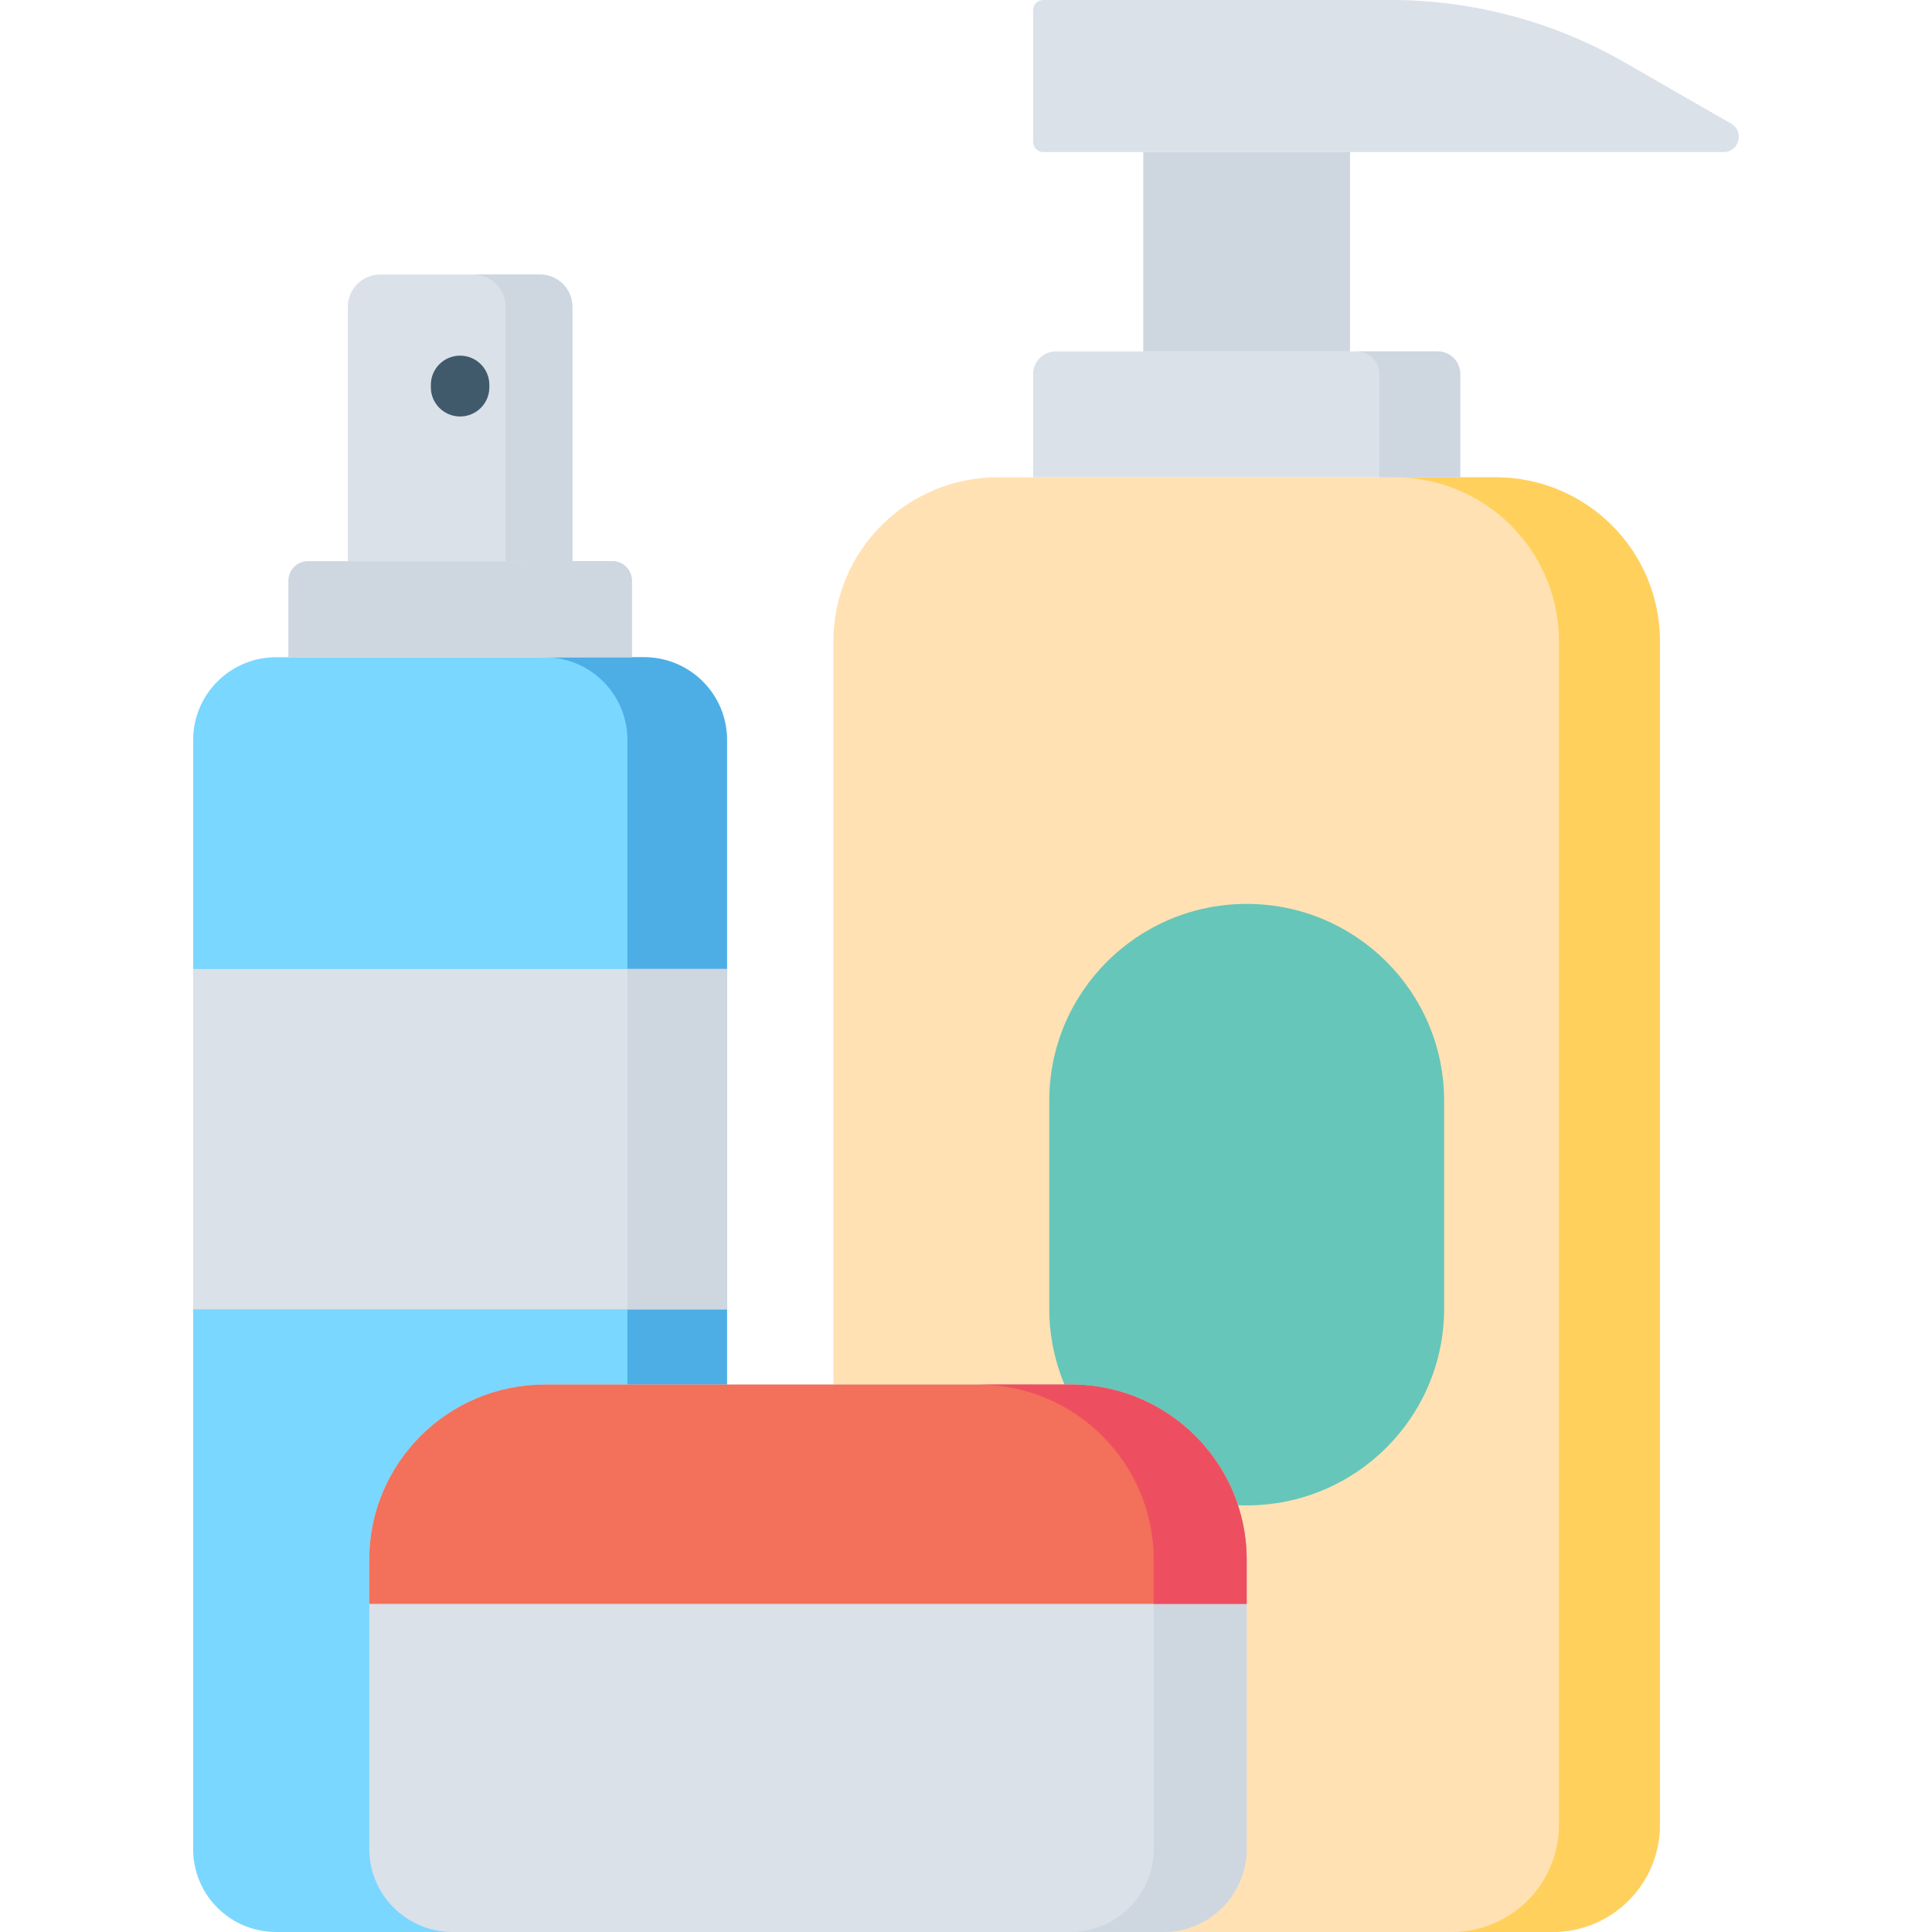 <?xml version="1.0" encoding="UTF-8"?>
<svg xmlns="http://www.w3.org/2000/svg" width="160" height="160" version="1.1" xmlns:xlink="http://www.w3.org/1999/xlink" viewBox="0 0 160 160">
  <defs>
    <clipPath id="clippath">
      <rect width="160" height="160" fill="none"/>
    </clipPath>
  </defs>
  <!-- Generator: Adobe Illustrator 28.7.4, SVG Export Plug-In . SVG Version: 1.2.0 Build 166)  -->
  <g>
    <g id="_レイヤー_1" data-name="レイヤー_1">
      <g clip-path="url(#clippath)">
        <g>
          <path d="M53.342,54.429h-30.478c-3.791,0-6.865,3.064-6.865,6.844v91.882c0,3.78,3.074,6.844,6.865,6.844h30.478c3.791,0,6.865-3.064,6.865-6.844V61.273c0-3.78-3.073-6.844-6.865-6.844Z" fill="#7ad7ff"/>
          <path d="M53.341,54.429h-8.246c3.791,0,6.865,3.064,6.865,6.844v91.882c0,3.78-3.074,6.844-6.865,6.844h8.246c3.791,0,6.865-3.064,6.865-6.844V61.273c0-3.78-3.074-6.844-6.865-6.844Z" fill="#4caee5"/>
          <path d="M31.483,22.737h13.241c1.478,0,2.677,1.195,2.677,2.669v21.067h-18.594v-21.067c0-1.474,1.198-2.669,2.677-2.669Z" fill="#dae1e9"/>
          <path d="M44.723,22.737h-5.53c1.478,0,2.677,1.195,2.677,2.668v21.067h5.53v-21.067c0-1.474-1.198-2.669-2.677-2.669Z" fill="#ced6e0"/>
          <path d="M25.503,46.473h25.204c.896,0,1.622.724,1.622,1.617v6.34h-28.447v-6.34c0-.893.726-1.617,1.622-1.617Z" fill="#ced6e0"/>
          <path d="M50.707,46.473h-7.631c.896,0,1.622.724,1.622,1.617v6.34h7.631v-6.34c0-.893-.726-1.617-1.622-1.617Z" fill="#ced6e0"/>
          <path d="M38.103,34.491c-1.337,0-2.422-1.081-2.422-2.414v-.21c0-1.334,1.084-2.414,2.422-2.414s2.422,1.081,2.422,2.414v.21c0,1.333-1.084,2.414-2.422,2.414Z" fill="#415a6b"/>
          <path d="M60.207,80.245H16v28.192h44.207v-28.192Z" fill="#dae1e9"/>
          <path d="M60.207,80.244h-8.246v28.193h8.246v-28.193Z" fill="#ced6e0"/>
          <path d="M137.465,53.095v98.049c0,4.891-3.976,8.856-8.882,8.856h-50.678c-4.905,0-8.882-3.965-8.882-8.856V53.095c0-7.493,6.093-13.567,13.608-13.567h41.226c7.516,0,13.608,6.074,13.608,13.567Z" fill="#ffe1b4"/>
          <path d="M123.857,39.528h-8.365c7.516,0,13.608,6.074,13.608,13.567v98.049c0,4.891-3.977,8.856-8.882,8.856h8.365c4.906,0,8.882-3.965,8.882-8.856V53.095c0-7.493-6.092-13.567-13.608-13.567Z" fill="#ffd15c"/>
          <path d="M120.929,30.963v8.565h-35.367v-8.565c0-1.027.835-1.859,1.865-1.859h31.637c1.03,0,1.865.833,1.865,1.859Z" fill="#dae1e9"/>
          <path d="M119.061,29.104h-6.7c1.03,0,1.865.832,1.865,1.859v8.565h6.7v-8.565c0-1.027-.835-1.859-1.865-1.859Z" fill="#ced6e0"/>
          <path d="M111.803,12.593h-17.121v16.511h17.121V12.593Z" fill="#ced6e0"/>
          <path d="M115.184,0h-28.78c-.465,0-.842.376-.842.839v10.914c0,.464.377.839.842.839h56.332c1.292,0,1.75-1.706.631-2.35l-8.82-5.073c-5.888-3.386-12.566-5.169-19.363-5.169Z" fill="#dae1e9"/>
          <path d="M103.246,124.67c9.03,0,16.35-7.298,16.35-16.301v-17.21c0-9.003-7.32-16.301-16.35-16.301s-16.35,7.298-16.35,16.301v17.21c0,9.003,7.32,16.301,16.35,16.301Z" fill="#66c6b9"/>
          <path d="M45.134,114.662h43.555c8.038,0,14.554,6.497,14.554,14.511v23.941c0,3.803-3.092,6.886-6.906,6.886h-58.851c-3.814,0-6.906-3.083-6.906-6.886v-23.941c0-8.014,6.516-14.511,14.554-14.511Z" fill="#dae1e9"/>
          <path d="M88.69,114.662h-7.698c8.038,0,14.554,6.497,14.554,14.511v23.941c0,3.803-3.092,6.886-6.906,6.886h7.698c3.814,0,6.906-3.083,6.906-6.886v-23.941c0-8.014-6.516-14.511-14.555-14.511Z" fill="#ced6e0"/>
          <path d="M88.689,114.662h-43.555c-8.038,0-14.554,6.497-14.554,14.511v3.652h72.663v-3.652c0-8.014-6.516-14.511-14.554-14.511Z" fill="#f3705a"/>
          <path d="M88.69,114.662h-7.698c8.038,0,14.554,6.497,14.554,14.511v3.652h7.698v-3.652c0-2.254-.516-4.388-1.435-6.291-2.351-4.864-7.342-8.22-13.119-8.22Z" fill="#ed4f60"/>
        </g>
      </g>
    </g>
  </g>
</svg>